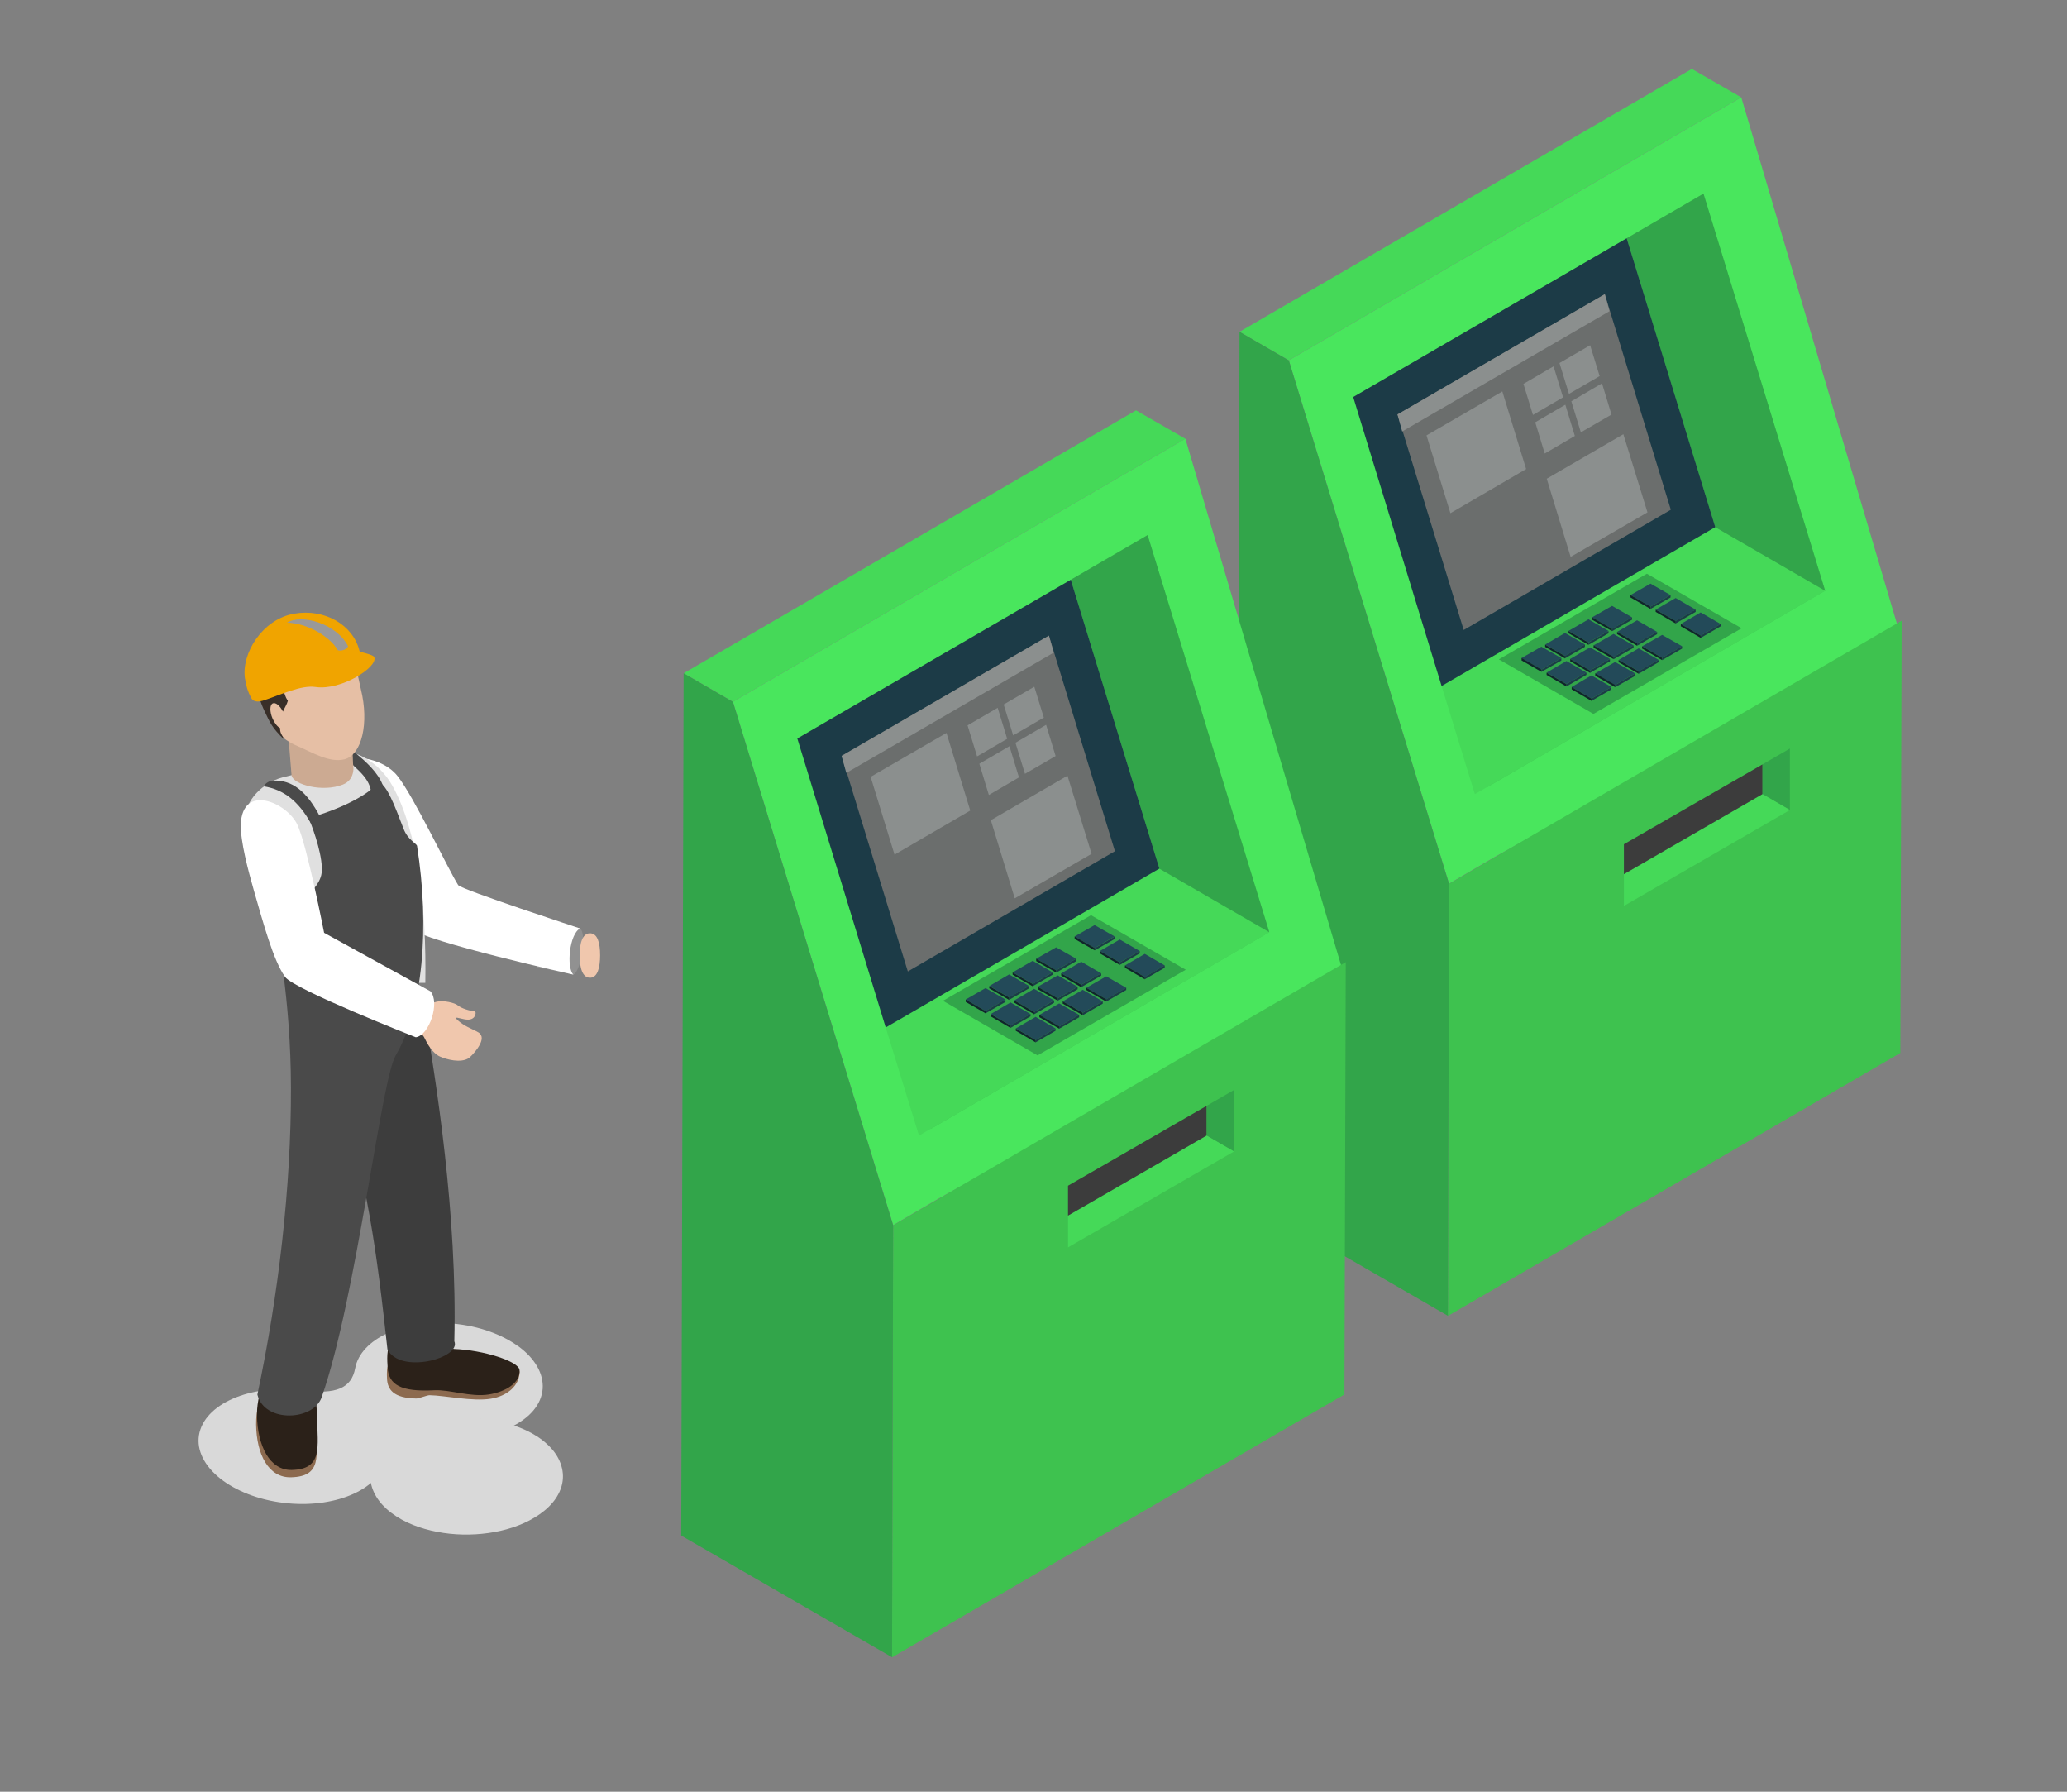 <?xml version="1.0" encoding="UTF-8"?>
<svg xmlns="http://www.w3.org/2000/svg" width="300" height="260" xmlns:xlink="http://www.w3.org/1999/xlink" viewBox="0 0 300 260">
  <rect x="0" y="0" width="300" height="260" fill="#808080" stroke="none"/>
  <defs>
    <style>
      .cls-1 {
        fill: #f0c7ad;
      }

      .cls-1, .cls-2, .cls-3, .cls-4, .cls-5, .cls-6, .cls-7, .cls-8, .cls-9, .cls-10, .cls-11, .cls-12, .cls-13, .cls-14, .cls-15, .cls-16, .cls-17, .cls-18, .cls-19, .cls-20, .cls-21, .cls-22, .cls-23, .cls-24, .cls-25, .cls-26 {
        stroke-width: 0px;
      }

      .cls-2 {
        fill: #3c3c3c;
      }

      .cls-3 {
        fill: #e0e0e0;
      }

      .cls-4 {
        fill: #f0a400;
      }

      .cls-5 {
        fill: #1c3b47;
      }

      .cls-27 {
        isolation: isolate;
      }

      .cls-6 {
        fill: #d9d9d9;
      }

      .cls-7 {
        fill: #3d3d3d;
      }

      .cls-8 {
        fill: none;
      }

      .cls-9 {
        fill: #49e65d;
      }

      .cls-10 {
        fill: #234a59;
      }

      .cls-11 {
        fill: #3ec24f;
      }

      .cls-12 {
        fill: #999;
      }

      .cls-13 {
        fill: #10242b;
      }

      .cls-14 {
        fill: #32a54a;
      }

      .cls-28 {
        mix-blend-mode: screen;
      }

      .cls-15 {
        fill: #919191;
      }

      .cls-29 {
        clip-path: url(#clippath);
      }

      .cls-16 {
        fill: #e6bfa5;
      }

      .cls-17 {
        fill: #8b8f8e;
      }

      .cls-18 {
        fill: #2b2119;
      }

      .cls-19 {
        fill: #4a4a4a;
      }

      .cls-20 {
        fill: #42cf54;
      }

      .cls-21 {
        fill: #fff;
      }

      .cls-22 {
        fill: #382e28;
      }

      .cls-23 {
        fill: #ccaa92;
      }

      .cls-24 {
        fill: #45d958;
      }

      .cls-25 {
        fill: #6b6e6d;
      }

      .cls-30 {
        mix-blend-mode: multiply;
      }

      .cls-26 {
        fill: #8c6a4f;
      }
    </style>
    <clipPath id="clippath">
      <rect class="cls-8" width="300" height="260"/>
    </clipPath>
  </defs>
  <g class="cls-27">
    <g class="cls-29">
      <g id="finance">
        <g id="scene02">
          <path class="cls-9" d="M252.72,14.12l-65.66,38.17,23.25,75.94,6.54-3.83,58.9-32.42-23.03-77.87Z"/>
          <path class="cls-11" d="M210.32,128.24l65.68-38.17-.19,62.73-65.66,38.15.16-62.7Z"/>
          <path class="cls-20" d="M198.13,56.64l49.11-28.54,17.66,57.63-49.11,28.54-17.66-57.63Z"/>
          <path class="cls-24" d="M248.95,76.5l-39.72,23.06,4.83,15.68,50.84-29.52-15.95-9.22Z"/>
          <path class="cls-14" d="M247.24,28.1l-11.15,6.48,12.86,41.92,15.95,9.23-17.66-57.63Z"/>
          <path class="cls-5" d="M236.09,34.58l-39.69,23.03,12.83,41.94,39.72-23.06-12.86-41.92Z"/>
          <path class="cls-25" d="M202.83,60.14l30.09-17.45,9.58,31.28-30.06,17.45-9.61-31.28Z"/>
          <path class="cls-17" d="M218.05,56.8l-11.01,6.38,3.47,11.29,10.99-6.4-3.45-11.26Z"/>
          <path class="cls-17" d="M227.96,80.81l11.15-6.46-3.5-11.34-11.12,6.46,3.47,11.34Z"/>
          <path class="cls-17" d="M225.48,53.16l-4.37,2.55,1.38,4.5,4.37-2.55-1.38-4.5Z"/>
          <path class="cls-17" d="M224.2,65.81l4.37-2.55-1.38-4.53-4.37,2.55,1.38,4.53Z"/>
          <path class="cls-17" d="M230.79,50.1l-4.45,2.58,1.38,4.48,4.45-2.58-1.38-4.48Z"/>
          <path class="cls-17" d="M229.44,62.74l4.45-2.58-1.38-4.53-4.45,2.6,1.38,4.5Z"/>
          <path class="cls-17" d="M202.83,60.14l30.09-17.45.68,2.47-30.09,17.45-.68-2.47Z"/>
          <path class="cls-24" d="M179.9,48.15L245.55,10l7.16,4.12-65.66,38.17-7.16-4.15Z"/>
          <path class="cls-14" d="M187.06,52.3l23.25,75.94-.16,62.7-30.6-17.66.35-125.13,7.16,4.15Z"/>
          <path class="cls-14" d="M255.79,110.93v4.31l3.99,2.31v-8.93l-3.99,2.31Z"/>
          <path class="cls-24" d="M255.79,115.24l-20.1,11.61v4.61l24.09-13.92-3.99-2.31Z"/>
          <path class="cls-2" d="M255.79,110.93l-20.1,11.58v4.34l20.1-11.61v-4.31Z"/>
          <path class="cls-14" d="M239.02,83.25l13.76,7.92-21.51,12.43-13.73-7.92,21.49-12.43Z"/>
          <path class="cls-10" d="M223.71,93.84l2.9,1.65-2.9,1.68-2.88-1.68,2.88-1.65Z"/>
          <path class="cls-5" d="M223.71,97.17v.33l2.9-1.65v-.35l-2.9,1.68Z"/>
          <path class="cls-13" d="M220.84,95.49v.35l2.88,1.65v-.33l-2.88-1.68Z"/>
          <path class="cls-10" d="M227.14,91.85l2.9,1.68-2.9,1.66-2.88-1.66,2.88-1.68Z"/>
          <path class="cls-5" d="M227.13,95.19v.35l2.9-1.68v-.33l-2.9,1.65Z"/>
          <path class="cls-13" d="M224.26,93.54v.33l2.88,1.68v-.35l-2.88-1.65Z"/>
          <path class="cls-10" d="M230.55,89.87l2.9,1.68-2.9,1.68-2.9-1.68,2.9-1.68Z"/>
          <path class="cls-5" d="M230.56,93.24v.33l2.9-1.68v-.33l-2.9,1.68Z"/>
          <path class="cls-13" d="M227.65,91.56v.33l2.9,1.68v-.33l-2.9-1.68Z"/>
          <path class="cls-10" d="M233.97,87.92l2.9,1.66-2.9,1.68-2.9-1.68,2.9-1.66Z"/>
          <path class="cls-5" d="M233.97,91.26v.33l2.9-1.66v-.35l-2.9,1.68Z"/>
          <path class="cls-13" d="M231.06,89.57v.35l2.9,1.66v-.33l-2.9-1.68Z"/>
          <path class="cls-10" d="M230.77,93.94l2.9,1.68-2.9,1.68-2.88-1.68,2.88-1.68Z"/>
          <path class="cls-5" d="M230.77,97.31v.33l2.9-1.68v-.33l-2.9,1.68Z"/>
          <path class="cls-13" d="M227.9,95.63v.33l2.88,1.68v-.33l-2.88-1.68Z"/>
          <path class="cls-10" d="M234.19,91.99l2.9,1.66-2.9,1.68-2.9-1.68,2.9-1.66Z"/>
          <path class="cls-5" d="M234.19,95.33v.33l2.9-1.66v-.35l-2.9,1.68Z"/>
          <path class="cls-13" d="M231.29,93.64v.35l2.9,1.66v-.33l-2.9-1.68Z"/>
          <path class="cls-10" d="M237.6,90.01l2.9,1.68-2.9,1.66-2.9-1.66,2.9-1.68Z"/>
          <path class="cls-5" d="M237.61,93.35v.35l2.9-1.68v-.33l-2.9,1.65Z"/>
          <path class="cls-13" d="M234.7,91.69v.33l2.9,1.68v-.35l-2.9-1.65Z"/>
          <path class="cls-10" d="M234.41,96.06l2.9,1.66-2.9,1.68-2.88-1.68,2.88-1.66Z"/>
          <path class="cls-5" d="M234.41,99.4v.33l2.9-1.65v-.35l-2.9,1.68Z"/>
          <path class="cls-13" d="M231.53,97.71v.35l2.88,1.65v-.33l-2.88-1.68Z"/>
          <path class="cls-10" d="M237.83,94.08l2.9,1.68-2.9,1.66-2.9-1.66,2.9-1.68Z"/>
          <path class="cls-5" d="M237.83,97.42v.35l2.9-1.68v-.33l-2.9,1.65Z"/>
          <path class="cls-13" d="M234.92,95.76v.33l2.9,1.68v-.35l-2.9-1.65Z"/>
          <path class="cls-10" d="M241.24,92.13l2.9,1.65-2.9,1.68-2.9-1.68,2.9-1.65Z"/>
          <path class="cls-5" d="M241.24,95.46v.33l2.9-1.68v-.33l-2.9,1.68Z"/>
          <path class="cls-13" d="M238.33,93.78v.33l2.9,1.68v-.33l-2.9-1.68Z"/>
          <path class="cls-10" d="M227.35,95.92l2.9,1.68-2.9,1.65-2.88-1.65,2.88-1.68Z"/>
          <path class="cls-5" d="M227.35,99.26v.35l2.9-1.68v-.33l-2.9,1.66Z"/>
          <path class="cls-13" d="M224.47,97.61v.33l2.88,1.68v-.35l-2.88-1.66Z"/>
          <path class="cls-10" d="M230.98,98.01l2.9,1.68-2.9,1.68-2.88-1.68,2.88-1.68Z"/>
          <path class="cls-5" d="M230.98,101.38v.33l2.9-1.68v-.33l-2.9,1.68Z"/>
          <path class="cls-13" d="M228.11,99.7v.33l2.88,1.68v-.33l-2.88-1.68Z"/>
          <path class="cls-10" d="M239.55,84.69l2.9,1.66-2.9,1.68-2.9-1.68,2.9-1.66Z"/>
          <path class="cls-5" d="M239.56,88.03v.33l2.9-1.66v-.35l-2.9,1.68Z"/>
          <path class="cls-13" d="M236.65,86.35v.35l2.9,1.66v-.33l-2.9-1.68Z"/>
          <path class="cls-10" d="M243.2,86.78l2.9,1.68-2.9,1.66-2.9-1.66,2.9-1.68Z"/>
          <path class="cls-5" d="M243.2,90.12v.35l2.9-1.68v-.33l-2.9,1.65Z"/>
          <path class="cls-13" d="M240.3,88.46v.33l2.9,1.68v-.35l-2.9-1.65Z"/>
          <path class="cls-10" d="M246.83,88.87l2.9,1.68-2.9,1.68-2.88-1.68,2.88-1.68Z"/>
          <path class="cls-5" d="M246.82,92.24v.33l2.9-1.68v-.33l-2.9,1.68Z"/>
          <path class="cls-13" d="M243.95,90.55v.33l2.88,1.68v-.33l-2.88-1.68Z"/>
          <path class="cls-9" d="M172.04,63.67l-65.66,38.17,23.25,75.94,6.54-3.83,58.9-32.42-23.03-77.87Z"/>
          <path class="cls-11" d="M129.64,177.79l65.68-38.17-.19,62.73-65.66,38.15.16-62.7Z"/>
          <path class="cls-20" d="M117.45,106.19l49.11-28.54,17.66,57.63-49.11,28.54-17.66-57.63Z"/>
          <path class="cls-24" d="M168.27,126.05l-39.72,23.06,4.83,15.68,50.84-29.52-15.95-9.22Z"/>
          <path class="cls-14" d="M166.56,77.65l-11.15,6.48,12.86,41.92,15.95,9.22-17.66-57.63Z"/>
          <path class="cls-5" d="M155.41,84.13l-39.69,23.03,12.83,41.94,39.72-23.06-12.86-41.92Z"/>
          <path class="cls-25" d="M122.15,109.69l30.09-17.45,9.58,31.28-30.06,17.45-9.6-31.28Z"/>
          <path class="cls-17" d="M137.38,106.35l-11.02,6.38,3.47,11.29,10.99-6.4-3.45-11.26Z"/>
          <path class="cls-17" d="M147.28,130.36l11.15-6.46-3.5-11.34-11.12,6.46,3.47,11.34Z"/>
          <path class="cls-17" d="M144.8,102.71l-4.37,2.55,1.38,4.5,4.37-2.55-1.38-4.5Z"/>
          <path class="cls-17" d="M143.52,115.36l4.37-2.55-1.38-4.53-4.37,2.55,1.38,4.53Z"/>
          <path class="cls-17" d="M150.12,99.65l-4.45,2.58,1.38,4.48,4.45-2.58-1.38-4.48Z"/>
          <path class="cls-17" d="M148.76,112.29l4.45-2.58-1.38-4.53-4.45,2.6,1.38,4.5Z"/>
          <path class="cls-17" d="M122.15,109.69l30.09-17.45.68,2.47-30.09,17.45-.68-2.47Z"/>
          <path class="cls-24" d="M99.22,97.7l65.66-38.15,7.16,4.12-65.66,38.17-7.16-4.15Z"/>
          <path class="cls-14" d="M106.38,101.85l23.25,75.94-.16,62.7-30.6-17.66.35-125.13,7.16,4.15Z"/>
          <path class="cls-14" d="M175.11,160.48v4.31l3.99,2.31v-8.93l-3.99,2.31Z"/>
          <path class="cls-24" d="M175.11,164.79l-20.1,11.61v4.61l24.09-13.92-3.99-2.31Z"/>
          <path class="cls-2" d="M175.11,160.48l-20.1,11.58v4.34l20.1-11.61v-4.31Z"/>
          <path class="cls-14" d="M158.34,132.8l13.76,7.92-21.51,12.43-13.73-7.92,21.49-12.43Z"/>
          <path class="cls-10" d="M143.04,143.38l2.9,1.66-2.9,1.68-2.88-1.68,2.88-1.66Z"/>
          <path class="cls-5" d="M143.03,146.72v.33l2.9-1.66v-.35l-2.9,1.68Z"/>
          <path class="cls-13" d="M140.16,145.04v.35l2.88,1.66v-.33l-2.88-1.68Z"/>
          <path class="cls-10" d="M146.46,141.4l2.9,1.68-2.9,1.66-2.88-1.66,2.88-1.68Z"/>
          <path class="cls-5" d="M146.46,144.74v.35l2.9-1.68v-.33l-2.9,1.65Z"/>
          <path class="cls-13" d="M143.58,143.09v.33l2.88,1.68v-.35l-2.88-1.65Z"/>
          <path class="cls-10" d="M149.88,139.42l2.9,1.68-2.9,1.68-2.9-1.68,2.9-1.68Z"/>
          <path class="cls-5" d="M149.88,142.79v.33l2.9-1.68v-.33l-2.9,1.68Z"/>
          <path class="cls-13" d="M146.97,141.11v.33l2.9,1.68v-.33l-2.9-1.68Z"/>
          <path class="cls-10" d="M153.29,137.47l2.9,1.65-2.9,1.68-2.9-1.68,2.9-1.65Z"/>
          <path class="cls-5" d="M153.29,140.81v.33l2.9-1.66v-.35l-2.9,1.68Z"/>
          <path class="cls-13" d="M150.39,139.12v.35l2.9,1.66v-.33l-2.9-1.68Z"/>
          <path class="cls-10" d="M150.09,143.49l2.9,1.68-2.9,1.68-2.88-1.68,2.88-1.68Z"/>
          <path class="cls-5" d="M150.09,146.86v.33l2.9-1.68v-.33l-2.9,1.68Z"/>
          <path class="cls-13" d="M147.22,145.18v.33l2.88,1.68v-.33l-2.88-1.68Z"/>
          <path class="cls-10" d="M153.51,141.54l2.9,1.65-2.9,1.68-2.9-1.68,2.9-1.65Z"/>
          <path class="cls-5" d="M153.51,144.88v.33l2.9-1.66v-.35l-2.9,1.68Z"/>
          <path class="cls-13" d="M150.61,143.19v.35l2.9,1.66v-.33l-2.9-1.68Z"/>
          <path class="cls-10" d="M156.93,139.56l2.9,1.68-2.9,1.65-2.9-1.65,2.9-1.68Z"/>
          <path class="cls-5" d="M156.93,142.9v.35l2.9-1.68v-.33l-2.9,1.66Z"/>
          <path class="cls-13" d="M154.02,141.24v.33l2.9,1.68v-.35l-2.9-1.66Z"/>
          <path class="cls-10" d="M153.73,145.61l2.9,1.66-2.9,1.68-2.88-1.68,2.88-1.66Z"/>
          <path class="cls-5" d="M153.73,148.95v.33l2.9-1.66v-.35l-2.9,1.68Z"/>
          <path class="cls-13" d="M150.85,147.26v.35l2.88,1.66v-.33l-2.88-1.68Z"/>
          <path class="cls-10" d="M157.15,143.63l2.9,1.68-2.9,1.65-2.9-1.65,2.9-1.68Z"/>
          <path class="cls-5" d="M157.15,146.97v.35l2.9-1.68v-.33l-2.9,1.66Z"/>
          <path class="cls-13" d="M154.24,145.31v.33l2.9,1.68v-.35l-2.9-1.66Z"/>
          <path class="cls-10" d="M160.56,141.68l2.9,1.66-2.9,1.68-2.9-1.68,2.9-1.66Z"/>
          <path class="cls-5" d="M160.56,145.01v.33l2.9-1.68v-.33l-2.9,1.68Z"/>
          <path class="cls-13" d="M157.65,143.33v.33l2.9,1.68v-.33l-2.9-1.68Z"/>
          <path class="cls-10" d="M146.67,145.47l2.9,1.68-2.9,1.66-2.88-1.66,2.88-1.68Z"/>
          <path class="cls-5" d="M146.67,148.81v.35l2.9-1.68v-.33l-2.9,1.65Z"/>
          <path class="cls-13" d="M143.79,147.16v.33l2.88,1.68v-.35l-2.88-1.65Z"/>
          <path class="cls-10" d="M150.31,147.56l2.9,1.68-2.9,1.68-2.88-1.68,2.88-1.68Z"/>
          <path class="cls-5" d="M150.3,150.93v.33l2.9-1.68v-.33l-2.9,1.68Z"/>
          <path class="cls-13" d="M147.43,149.25v.33l2.88,1.68v-.33l-2.88-1.68Z"/>
          <path class="cls-10" d="M158.87,134.24l2.9,1.65-2.9,1.68-2.9-1.68,2.9-1.65Z"/>
          <path class="cls-5" d="M158.88,137.58v.33l2.9-1.65v-.35l-2.9,1.68Z"/>
          <path class="cls-13" d="M155.97,135.9v.35l2.9,1.65v-.33l-2.9-1.68Z"/>
          <path class="cls-10" d="M162.52,136.33l2.9,1.68-2.9,1.65-2.9-1.65,2.9-1.68Z"/>
          <path class="cls-5" d="M162.52,139.67v.35l2.9-1.68v-.33l-2.9,1.66Z"/>
          <path class="cls-13" d="M159.62,138.01v.33l2.9,1.68v-.35l-2.9-1.66Z"/>
          <path class="cls-10" d="M166.15,138.42l2.9,1.68-2.9,1.68-2.88-1.68,2.88-1.68Z"/>
          <path class="cls-5" d="M166.14,141.78v.33l2.9-1.68v-.33l-2.9,1.68Z"/>
          <path class="cls-13" d="M163.27,140.1v.33l2.88,1.68v-.33l-2.88-1.68Z"/>
          <g>
            <g class="cls-30">
              <path class="cls-6" d="M75.22,195.35c2.35,1.72,3.71,3.92,3.54,6.19-.36,4.55-6.75,7.69-14.28,7.01-.3-.03-.58-.07-.88-.11-4.81-.61-7.03.33-7.57,3.23-.79,4.26-6.97,7.14-14.21,6.48-3.76-.34-7.1-1.58-9.45-3.29-2.35-1.72-3.71-3.92-3.54-6.19.36-4.56,6.75-7.69,14.28-7,.3.03.58.07.87.1,4.81.61,7.03-.33,7.57-3.22.79-4.26,6.96-7.14,14.21-6.48,3.76.34,7.1,1.57,9.45,3.29Z"/>
              <path class="cls-6" d="M57.87,208.25c-1.88,1.13-3.71,2.88-4.07,5.23-.33,2.14.77,4.09,2.27,5.45,1.81,1.64,4.14,2.61,6.45,3.16,2.43.58,4.96.73,7.45.48,2.37-.24,4.75-.83,6.89-1.95,1.97-1.03,3.97-2.64,4.64-4.94.59-2.02-.15-4.05-1.51-5.53-1.63-1.8-3.92-2.88-6.18-3.54-2.4-.7-4.94-.93-7.43-.79-2.41.14-4.83.65-7.05,1.66-.51.23-1,.49-1.48.78h0Z"/>
            </g>
            <path class="cls-15" d="M83.22,141.43s-3.17-.72-5.24-1.04l-3.65-8.06c2.9.26,9.88,2.4,9.88,2.4.96.77.16,6.11-.98,6.7h0Z"/>
            <path class="cls-21" d="M47.82,111.97c-.23,4.65,9.3,20.5,11.84,22.8,2.07,1.87,23.56,6.66,23.56,6.66-1.04-1.01-.58-5.94.98-6.7,0,0-17.31-5.67-17.7-6.29-1.56-2.5-6.39-12.76-8.78-15.8-2.76-3.52-9.65-3.39-9.91-.66h0Z"/>
            <path class="cls-26" d="M75.42,199.16c.05-1.95-6.33-2-11.25-1.73-4.92.27-7.84-.96-8,1.4-.03.51-.02.67,0,1.24.08,1.54.9,2.82,4.27,2.87.35,0,1.56-.49,1.92-.48,2.22.04,6.22.94,8.88.51,2.48-.4,4.12-1.97,4.17-3.81h0Z"/>
            <path class="cls-18" d="M75.4,198.8c-.09-1.24-5.23-2.9-9.53-3.05-.55-.02-1.25-2.79-1.79-2.73-3.14.37-6.11,2.16-7.33,2.28-.69.07-.55,2.25-.49,3.14.14,2.48,1.87,3.57,6.79,3.3,2.22-.12,5.26,1.04,7.92.61,2.48-.4,4.57-1.72,4.43-3.55h0Z"/>
            <path class="cls-7" d="M56.23,195.79c1.79,3.69,10.77,1.3,9.71-1.16.45-18.36-2.61-37.68-4.49-48.54l-12.61,10.2c4.56,15.68,5.81,25.02,7.39,39.5h0Z"/>
            <path class="cls-26" d="M45.89,206.95c.07,4.33.88,7.31-3.66,7.42-3.25.08-4.99-3.29-5.06-7.62-.07-4.33,2.39-8.02,4.79-8.07,2.39-.04,3.86,3.93,3.93,8.26Z"/>
            <path class="cls-18" d="M46.02,205.63c.07,4.33.87,7.57-3.66,7.68-3.25.08-4.98-3.55-5.06-7.88-.07-4.33,2.39-8.02,4.79-8.07,2.39-.04,3.86,3.93,3.93,8.26Z"/>
            <path class="cls-3" d="M39.93,113.18c.61-.28,1.44-.47,2.36-.69,1.53-.37,6.52-3.15,7.17-3.39,2.02-.35,5.55,1.46,7.48,4.9,3.75,6.69,4.97,17.8,4.79,28.62h-18.42c-.43-1.26-.87-2.63-1.29-4.15-.91-3.23-6.04-15.12-6.49-18.4-.43-3.08,1.69-5.68,4.4-6.9Z"/>
            <path class="cls-19" d="M51.75,109.4c1.22,1.02,3.14,2.68,3.82,4.58l-1.71.94c-.28-2.42-2.88-3.81-4.04-5.33.64-.23,1.38-.51,1.93-.2Z"/>
            <path class="cls-19" d="M39.78,133.85c-.26-.66,6.49-3.79,6.9-7.16.26-2.15-1.07-6.03-1.88-8,4.15-1.1,8.86-3.32,10.14-5.26,1.3.62,2.27,3.33,3.64,6.85.64,1.66,1.9,2.11,1.95,2.48,1.86,11.77.87,23.61-3.11,30.42-2.13,3.63-5.67,35.09-10.71,49.51-1.12,3.5-8.35,3.85-9.35-.32,3.05-14.39,4.9-30.04,4.87-44.53-.03-12.9-2.06-23.03-2.45-24h0Z"/>
            <path class="cls-19" d="M45.12,119.47l1.36-.89c-1.92-3.72-4.06-5.43-6.85-5.31-.43-.01-1.21.4-1.32.84,2.87.47,5.01,2.14,6.81,5.36Z"/>
            <path class="cls-23" d="M50.81,99.5l.43,11.36s.5,2.2-1.48,2.99c-2.91,1.16-7.14.02-7.44-1.3l-1.08-13.24,9.56.18h0Z"/>
            <path class="cls-16" d="M38.63,102.97c.85,2.82,2.19,4.29,4.55,5.29,2.12.91,4.63,2.48,6.83,1.92,2.5-.65,3.58-5.24,2.37-10.15-.22-.91-.57-2.68-.78-3.62-.17-.76.24-1.62-1.01-3.32-1.64-2.24-4.77-2.81-7.9-1.78-5.38,1.77-5.76,6.02-4.06,11.66h0Z"/>
            <path class="cls-22" d="M42.57,90.9c3.46-1.14,7.47.19,8.9,3.61-.63-.84-1.14-1.24-1.62-1.31-.74-.1-1.13.28-1.47.94-1.34.29-2.58-.06-4.64,1.05-1.82.98-3.55,4.17-1.96,6.5-.16.57-.37.81-.71,1.57-.44-.86-1.07-1.38-1.48-1.19-.45.21-.46,1.2-.03,2.2.29.68.72,1.2,1.1,1.39-.09.81.58,1.38.63,1.69-1.82-1.7-2.15-2.61-2.86-4.08-2.48-5.1-1.23-10.63,4.14-12.4h0Z"/>
            <path class="cls-1" d="M84.13,138.65c0,1.78.4,3.23,1.5,3.23s1.47-1.48,1.47-3.26-.37-3.19-1.47-3.19-1.5,1.44-1.5,3.23h0Z"/>
            <path class="cls-1" d="M67.92,147.96c-.63.02-1.58-.38-1.79-.26-.03.05.63.76,1.69,1.3,1.25.63,1.7.79,1.84,1.01,1.02.98-1.29,3.31-1.6,3.52-1.16.78-3.26.22-4.23-.22-1.08-.5-1.88-1.95-2.22-2.69-.23-.49-.73-.83-1.06-1.06-1.33-.94-.23-4.75.6-4.33.77.38,1.28.44,1.94.21,1.25-.42,3.01.16,3.28.4.59.52,1.88.86,2.42.9.14.01.26.14.24.28-.04.45-.31.92-1.1.95h0Z"/>
            <path class="cls-21" d="M34.96,119.63c-.09,2.43,1.1,6.82,1.87,9.52,1.35,4.69,2.84,10.25,4.55,12.62,1.31,1.81,18.97,8.75,18.97,8.75,1.98-.27,3.55-5.12,2.11-6.68l-15.42-8.48s-2.49-12.79-3.9-15.73c-1.52-3.17-7.96-5.98-8.19,0h0Z"/>
            <path class="cls-4" d="M35.57,98.51c.18,1.15.37,1.77.88,2.76.35.66,1.11.6,1.88.35,2.42-.8,5.35-2.24,7.47-1.93,3.76.55,9.15-2.95,8.51-4.34-.19-.41-2.08-.69-2.12-.85-.91-3.81-5.05-6.23-9.5-5.45-4.64.82-7.7,5.81-7.13,9.46h0Z"/>
            <g class="cls-28">
              <path class="cls-12" d="M41.66,90.36c2.83.05,6.22,1.95,7.37,4,.62.17,1.35-.18,1.49-.58-1.68-3.32-6.76-4.73-8.86-3.42Z"/>
            </g>
          </g>
        </g>
      </g>
    </g>
  </g>
</svg>